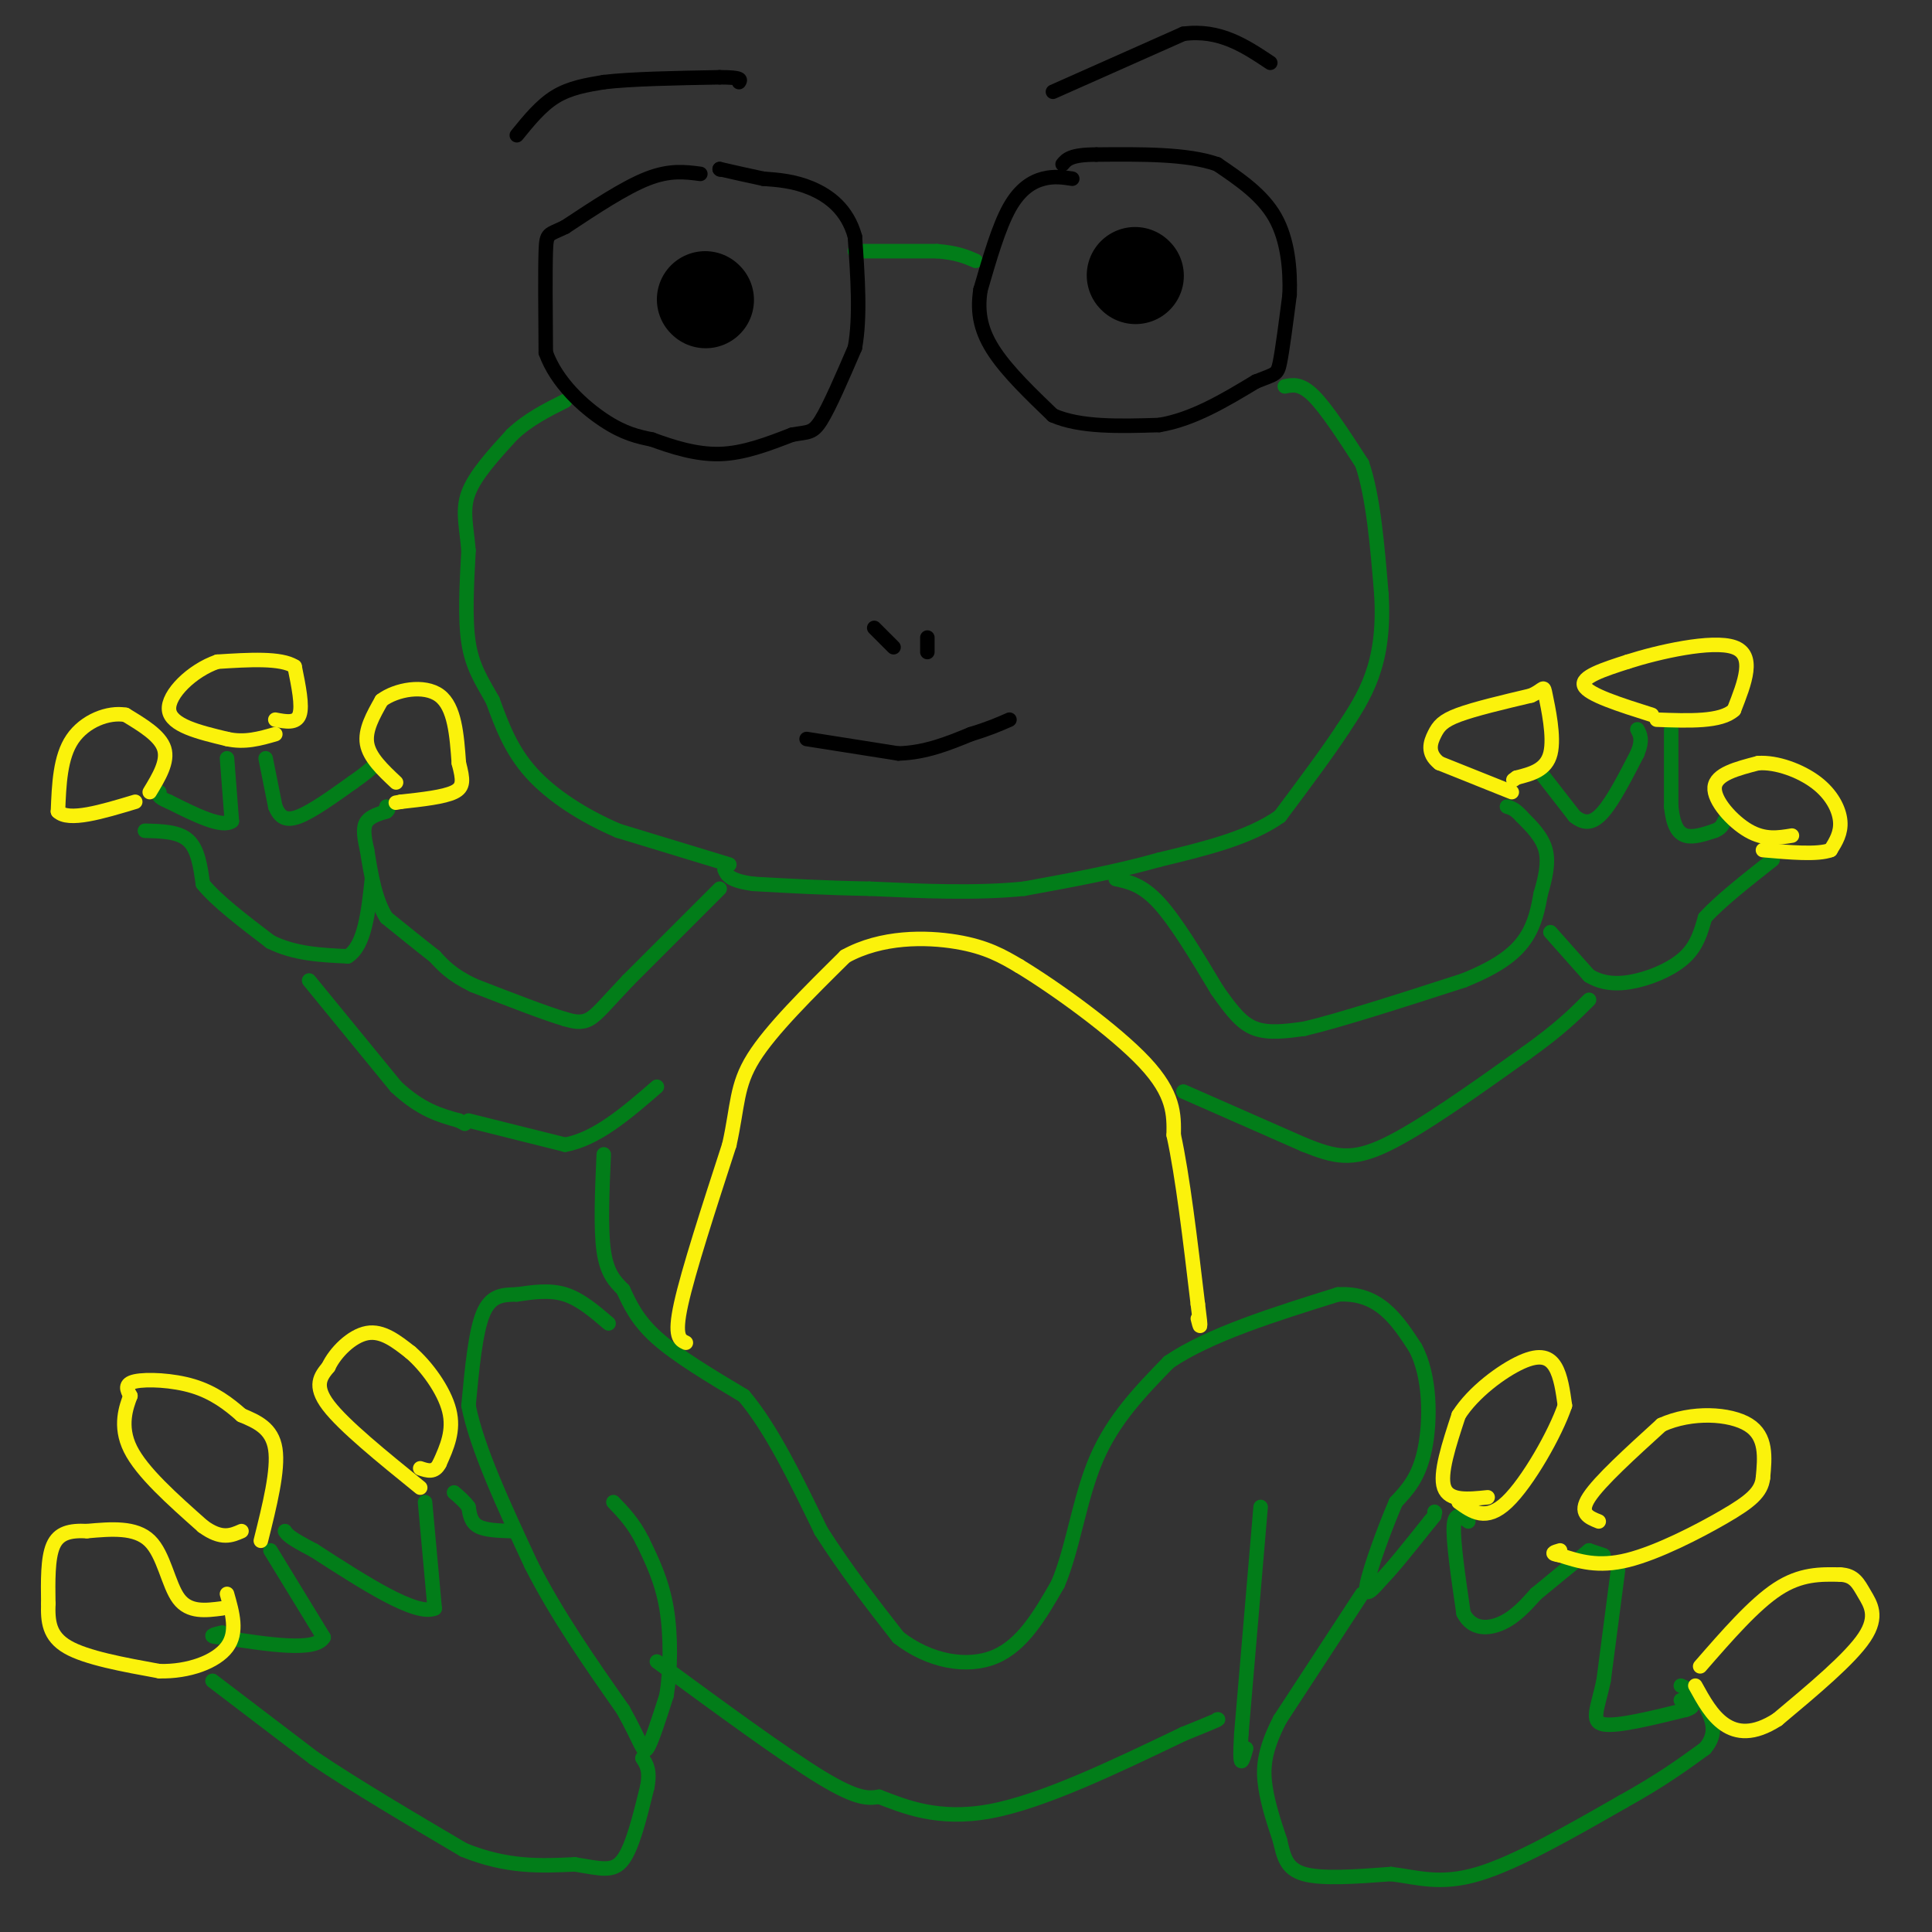 <svg viewBox='0 0 400 400' version='1.1' xmlns='http://www.w3.org/2000/svg' xmlns:xlink='http://www.w3.org/1999/xlink'><rect x="0" y="0" width="400" height="400" fill="#333333" stroke="none"/><g fill='none' stroke='#027D19' stroke-width='3' stroke-linecap='round' stroke-linejoin='round'><path d='M151,179c0.000,0.000 -23.000,-7.000 -23,-7'/><path d='M128,172c-7.222,-3.089 -13.778,-7.311 -18,-12c-4.222,-4.689 -6.111,-9.844 -8,-15'/><path d='M102,145c-2.356,-4.156 -4.244,-7.044 -5,-12c-0.756,-4.956 -0.378,-11.978 0,-19'/><path d='M97,114c-0.400,-5.089 -1.400,-8.311 0,-12c1.400,-3.689 5.200,-7.844 9,-12'/><path d='M106,90c3.333,-3.167 7.167,-5.083 11,-7'/><path d='M177,52c0.000,0.000 17.000,0.000 17,0'/><path d='M194,52c4.167,0.333 6.083,1.167 8,2'/><path d='M266,80c1.667,-0.333 3.333,-0.667 6,2c2.667,2.667 6.333,8.333 10,14'/><path d='M282,96c2.333,6.833 3.167,16.917 4,27'/><path d='M286,123c0.444,7.489 -0.444,12.711 -2,17c-1.556,4.289 -3.778,7.644 -6,11'/><path d='M278,151c-3.167,4.833 -8.083,11.417 -13,18'/><path d='M265,169c-6.333,4.500 -15.667,6.750 -25,9'/><path d='M240,178c-8.833,2.500 -18.417,4.250 -28,6'/><path d='M212,184c-10.000,1.000 -21.000,0.500 -32,0'/><path d='M180,184c-9.333,-0.167 -16.667,-0.583 -24,-1'/><path d='M156,183c-5.000,-0.667 -5.500,-1.833 -6,-3'/><path d='M149,184c0.000,0.000 -19.000,19.000 -19,19'/><path d='M130,203c-4.511,4.733 -6.289,7.067 -8,8c-1.711,0.933 -3.356,0.467 -5,0'/><path d='M117,211c-4.000,-1.167 -11.500,-4.083 -19,-7'/><path d='M98,204c-4.500,-2.167 -6.250,-4.083 -8,-6'/><path d='M90,198c-3.000,-2.333 -6.500,-5.167 -10,-8'/><path d='M80,190c-2.333,-3.667 -3.167,-8.833 -4,-14'/><path d='M76,176c-0.800,-3.422 -0.800,-4.978 0,-6c0.800,-1.022 2.400,-1.511 4,-2'/><path d='M80,168c0.667,-0.500 0.333,-0.750 0,-1'/><path d='M55,157c0.000,0.000 2.000,10.000 2,10'/><path d='M57,167c0.933,2.311 2.267,3.089 5,2c2.733,-1.089 6.867,-4.044 11,-7'/><path d='M73,162c2.667,-1.833 3.833,-2.917 5,-4'/><path d='M47,157c0.000,0.000 1.000,13.000 1,13'/><path d='M48,170c-2.000,1.500 -7.500,-1.250 -13,-4'/><path d='M35,166c-2.500,-1.000 -2.250,-1.500 -2,-2'/><path d='M30,172c3.500,0.083 7.000,0.167 9,2c2.000,1.833 2.500,5.417 3,9'/><path d='M42,183c2.833,3.500 8.417,7.750 14,12'/><path d='M56,195c5.000,2.500 10.500,2.750 16,3'/><path d='M72,198c3.500,-2.167 4.250,-9.083 5,-16'/><path d='M64,203c0.000,0.000 18.000,22.000 18,22'/><path d='M82,225c5.167,4.833 9.083,5.917 13,7'/><path d='M95,232c2.167,1.167 1.083,0.583 0,0'/><path d='M97,232c0.000,0.000 20.000,5.000 20,5'/><path d='M117,237c6.500,-1.167 12.750,-6.583 19,-12'/><path d='M231,182c2.750,0.583 5.500,1.167 9,5c3.500,3.833 7.750,10.917 12,18'/><path d='M252,205c3.200,4.578 5.200,7.022 8,8c2.800,0.978 6.400,0.489 10,0'/><path d='M270,213c7.167,-1.667 20.083,-5.833 33,-10'/><path d='M303,203c7.889,-3.156 11.111,-6.044 13,-9c1.889,-2.956 2.444,-5.978 3,-9'/><path d='M319,185c0.911,-3.089 1.689,-6.311 1,-9c-0.689,-2.689 -2.844,-4.844 -5,-7'/><path d='M315,169c-1.333,-1.500 -2.167,-1.750 -3,-2'/><path d='M319,160c0.000,0.000 7.000,9.000 7,9'/><path d='M326,169c2.111,1.711 3.889,1.489 6,-1c2.111,-2.489 4.556,-7.244 7,-12'/><path d='M339,156c1.167,-2.833 0.583,-3.917 0,-5'/><path d='M346,151c0.000,0.000 0.000,16.000 0,16'/><path d='M346,167c0.400,3.867 1.400,5.533 3,6c1.600,0.467 3.800,-0.267 6,-1'/><path d='M355,172c1.333,-0.500 1.667,-1.250 2,-2'/><path d='M321,193c0.000,0.000 8.000,9.000 8,9'/><path d='M329,202c2.952,1.821 6.333,1.875 10,1c3.667,-0.875 7.619,-2.679 10,-5c2.381,-2.321 3.190,-5.161 4,-8'/><path d='M353,190c3.000,-3.333 8.500,-7.667 14,-12'/><path d='M245,226c0.000,0.000 25.000,11.000 25,11'/><path d='M270,237c6.378,2.556 9.822,3.444 17,0c7.178,-3.444 18.089,-11.222 29,-19'/><path d='M316,218c7.000,-5.000 10.000,-8.000 13,-11'/><path d='M125,239c-0.333,7.667 -0.667,15.333 0,20c0.667,4.667 2.333,6.333 4,8'/><path d='M129,267c1.378,2.933 2.822,6.267 7,10c4.178,3.733 11.089,7.867 18,12'/><path d='M154,289c5.667,6.667 10.833,17.333 16,28'/><path d='M170,317c5.333,8.333 10.667,15.167 16,22'/><path d='M186,339c6.356,4.978 14.244,6.422 20,4c5.756,-2.422 9.378,-8.711 13,-15'/><path d='M219,328c3.133,-7.222 4.467,-17.778 8,-26c3.533,-8.222 9.267,-14.111 15,-20'/><path d='M242,282c8.333,-5.667 21.667,-9.833 35,-14'/><path d='M277,268c8.500,-0.500 12.250,5.250 16,11'/><path d='M293,279c3.200,5.889 3.200,15.111 2,21c-1.200,5.889 -3.600,8.444 -6,11'/><path d='M289,311c-2.400,5.533 -5.400,13.867 -6,17c-0.600,3.133 1.200,1.067 3,-1'/><path d='M286,327c2.167,-2.167 6.083,-7.083 10,-12'/><path d='M296,315c1.667,-2.000 0.833,-1.000 0,0'/><path d='M304,315c-1.417,-1.083 -2.833,-2.167 -3,1c-0.167,3.167 0.917,10.583 2,18'/><path d='M303,334c1.778,3.511 5.222,3.289 8,2c2.778,-1.289 4.889,-3.644 7,-6'/><path d='M318,330c3.000,-2.500 7.000,-5.750 11,-9'/><path d='M335,325c0.000,0.000 -3.000,23.000 -3,23'/><path d='M332,348c-1.222,5.711 -2.778,8.489 0,9c2.778,0.511 9.889,-1.244 17,-3'/><path d='M349,354c2.667,-0.833 0.833,-1.417 -1,-2'/><path d='M282,330c0.000,0.000 -17.000,26.000 -17,26'/><path d='M265,356c-3.444,6.667 -3.556,10.333 -3,14c0.556,3.667 1.778,7.333 3,11'/><path d='M265,381c0.778,3.267 1.222,5.933 5,7c3.778,1.067 10.889,0.533 18,0'/><path d='M288,388c5.467,0.667 10.133,2.333 18,0c7.867,-2.333 18.933,-8.667 30,-15'/><path d='M336,373c7.833,-4.333 12.417,-7.667 17,-11'/><path d='M353,362c2.833,-3.333 1.417,-6.167 0,-9'/><path d='M353,353c-0.833,-2.167 -2.917,-3.083 -5,-4'/><path d='M297,313c0.000,0.000 0.100,0.100 0.1,0.1'/><path d='M329,321c0.000,0.000 3.000,1.000 3,1'/><path d='M126,274c-2.917,-2.500 -5.833,-5.000 -9,-6c-3.167,-1.000 -6.583,-0.500 -10,0'/><path d='M107,268c-2.978,0.044 -5.422,0.156 -7,4c-1.578,3.844 -2.289,11.422 -3,19'/><path d='M97,291c1.667,8.667 7.333,20.833 13,33'/><path d='M110,324c5.333,10.500 12.167,20.250 19,30'/><path d='M129,354c3.889,6.933 4.111,9.267 5,8c0.889,-1.267 2.444,-6.133 4,-11'/><path d='M138,351c0.844,-5.089 0.956,-12.311 0,-18c-0.956,-5.689 -2.978,-9.844 -5,-14'/><path d='M133,319c-1.833,-3.667 -3.917,-5.833 -6,-8'/><path d='M261,312c0.000,0.000 -4.000,47.000 -4,47'/><path d='M257,359c-0.500,8.333 0.250,5.667 1,3'/><path d='M136,344c13.167,9.667 26.333,19.333 34,24c7.667,4.667 9.833,4.333 12,4'/><path d='M182,372c5.200,2.000 12.200,5.000 23,3c10.800,-2.000 25.400,-9.000 40,-16'/><path d='M245,359c7.833,-3.167 7.417,-3.083 7,-3'/><path d='M106,317c-2.750,-0.083 -5.500,-0.167 -7,-1c-1.500,-0.833 -1.750,-2.417 -2,-4'/><path d='M97,312c-0.833,-1.167 -1.917,-2.083 -3,-3'/><path d='M88,311c0.000,0.000 2.000,22.000 2,22'/><path d='M90,333c-3.833,1.667 -14.417,-5.167 -25,-12'/><path d='M65,321c-5.167,-2.667 -5.583,-3.333 -6,-4'/><path d='M56,321c0.000,0.000 11.000,18.000 11,18'/><path d='M67,339c-1.667,3.000 -11.333,1.500 -21,0'/><path d='M46,339c-3.500,-0.167 -1.750,-0.583 0,-1'/><path d='M44,348c0.000,0.000 21.000,16.000 21,16'/><path d='M65,364c8.667,5.833 19.833,12.417 31,19'/><path d='M96,383c9.000,3.667 16.000,3.333 23,3'/><path d='M119,386c5.578,0.911 8.022,1.689 10,-1c1.978,-2.689 3.489,-8.844 5,-15'/><path d='M134,370c0.667,-3.500 -0.167,-4.750 -1,-6'/></g>
<g fill='none' stroke='#FBF20B' stroke-width='3' stroke-linecap='round' stroke-linejoin='round'><path d='M142,278c-1.250,-0.583 -2.500,-1.167 -1,-8c1.500,-6.833 5.750,-19.917 10,-33'/><path d='M151,237c1.822,-8.200 1.378,-12.200 5,-18c3.622,-5.800 11.311,-13.400 19,-21'/><path d='M175,198c7.489,-4.156 16.711,-4.044 23,-3c6.289,1.044 9.644,3.022 13,5'/><path d='M211,200c7.533,4.556 19.867,13.444 26,20c6.133,6.556 6.067,10.778 6,15'/><path d='M243,235c1.833,8.333 3.417,21.667 5,35'/><path d='M248,270c0.833,6.333 0.417,4.667 0,3'/><path d='M313,164c0.000,0.000 -15.000,-6.000 -15,-6'/><path d='M298,158c-2.667,-2.095 -1.833,-4.333 -1,-6c0.833,-1.667 1.667,-2.762 5,-4c3.333,-1.238 9.167,-2.619 15,-4'/><path d='M317,144c2.857,-1.274 2.500,-2.458 3,0c0.500,2.458 1.857,8.560 1,12c-0.857,3.440 -3.929,4.220 -7,5'/><path d='M314,161c-1.167,0.833 -0.583,0.417 0,0'/><path d='M342,148c-6.583,-2.083 -13.167,-4.167 -14,-6c-0.833,-1.833 4.083,-3.417 9,-5'/><path d='M337,137c6.289,-2.022 17.511,-4.578 22,-3c4.489,1.578 2.244,7.289 0,13'/><path d='M359,147c-2.667,2.500 -9.333,2.250 -16,2'/><path d='M371,173c-2.822,0.467 -5.644,0.933 -9,-1c-3.356,-1.933 -7.244,-6.267 -7,-9c0.244,-2.733 4.622,-3.867 9,-5'/><path d='M364,158c3.786,-0.274 8.750,1.542 12,4c3.250,2.458 4.786,5.560 5,8c0.214,2.440 -0.893,4.220 -2,6'/><path d='M379,176c-2.667,1.000 -8.333,0.500 -14,0'/><path d='M82,162c-2.750,-2.583 -5.500,-5.167 -6,-8c-0.500,-2.833 1.250,-5.917 3,-9'/><path d='M79,145c2.956,-2.244 8.844,-3.356 12,-1c3.156,2.356 3.578,8.178 4,14'/><path d='M95,158c0.889,3.422 1.111,4.978 -1,6c-2.111,1.022 -6.556,1.511 -11,2'/><path d='M83,166c-1.833,0.333 -0.917,0.167 0,0'/><path d='M57,149c2.167,0.417 4.333,0.833 5,-1c0.667,-1.833 -0.167,-5.917 -1,-10'/><path d='M61,138c-2.833,-1.833 -9.417,-1.417 -16,-1'/><path d='M45,137c-5.244,1.800 -10.356,6.800 -10,10c0.356,3.200 6.178,4.600 12,6'/><path d='M47,153c3.667,0.833 6.833,-0.083 10,-1'/><path d='M31,164c1.917,-3.167 3.833,-6.333 3,-9c-0.833,-2.667 -4.417,-4.833 -8,-7'/><path d='M26,148c-3.556,-0.644 -8.444,1.244 -11,5c-2.556,3.756 -2.778,9.378 -3,15'/><path d='M12,168c2.167,2.167 9.083,0.083 16,-2'/><path d='M46,333c-3.422,0.444 -6.844,0.889 -9,-2c-2.156,-2.889 -3.044,-9.111 -6,-12c-2.956,-2.889 -7.978,-2.444 -13,-2'/><path d='M18,317c-3.533,-0.178 -5.867,0.378 -7,3c-1.133,2.622 -1.067,7.311 -1,12'/><path d='M10,332c-0.111,3.644 0.111,6.756 4,9c3.889,2.244 11.444,3.622 19,5'/><path d='M33,346c6.067,0.156 11.733,-1.956 14,-5c2.267,-3.044 1.133,-7.022 0,-11'/><path d='M54,319c1.833,-7.333 3.667,-14.667 3,-19c-0.667,-4.333 -3.833,-5.667 -7,-7'/><path d='M50,293c-2.643,-2.345 -5.750,-4.708 -10,-6c-4.250,-1.292 -9.643,-1.512 -12,-1c-2.357,0.512 -1.679,1.756 -1,3'/><path d='M27,289c-0.822,2.200 -2.378,6.200 0,11c2.378,4.800 8.689,10.400 15,16'/><path d='M42,316c3.833,2.833 5.917,1.917 8,1'/><path d='M87,308c-7.917,-6.417 -15.833,-12.833 -19,-17c-3.167,-4.167 -1.583,-6.083 0,-8'/><path d='M68,283c1.378,-2.978 4.822,-6.422 8,-7c3.178,-0.578 6.089,1.711 9,4'/><path d='M85,280c3.267,2.800 6.933,7.800 8,12c1.067,4.200 -0.467,7.600 -2,11'/><path d='M91,303c-1.000,2.000 -2.500,1.500 -4,1'/><path d='M308,310c-4.000,0.417 -8.000,0.833 -9,-2c-1.000,-2.833 1.000,-8.917 3,-15'/><path d='M302,293c3.012,-4.774 9.042,-9.208 13,-11c3.958,-1.792 5.845,-0.940 7,1c1.155,1.940 1.577,4.970 2,8'/><path d='M324,291c-1.911,5.689 -7.689,15.911 -12,20c-4.311,4.089 -7.156,2.044 -10,0'/><path d='M331,315c-2.083,-0.833 -4.167,-1.667 -2,-5c2.167,-3.333 8.583,-9.167 15,-15'/><path d='M344,295c6.200,-2.822 14.200,-2.378 18,0c3.800,2.378 3.400,6.689 3,11'/><path d='M365,306c-0.321,2.964 -2.625,4.875 -8,8c-5.375,3.125 -13.821,7.464 -20,9c-6.179,1.536 -10.089,0.268 -14,-1'/><path d='M323,322c-2.333,-0.333 -1.167,-0.667 0,-1'/><path d='M352,345c5.583,-6.417 11.167,-12.833 16,-16c4.833,-3.167 8.917,-3.083 13,-3'/><path d='M381,326c2.929,0.107 3.750,1.875 5,4c1.250,2.125 2.929,4.607 0,9c-2.929,4.393 -10.464,10.696 -18,17'/><path d='M368,356c-4.978,3.222 -8.422,2.778 -11,1c-2.578,-1.778 -4.289,-4.889 -6,-8'/></g>
<g fill='none' stroke='#000000' stroke-width='3' stroke-linecap='round' stroke-linejoin='round'><path d='M107,28c2.500,-3.083 5.000,-6.167 8,-8c3.000,-1.833 6.500,-2.417 10,-3'/><path d='M125,17c5.667,-0.667 14.833,-0.833 24,-1'/><path d='M149,16c4.667,0.000 4.333,0.500 4,1'/><path d='M218,19c0.000,0.000 27.000,-12.000 27,-12'/><path d='M245,7c7.500,-1.000 12.750,2.500 18,6'/><path d='M145,36c-3.167,-0.417 -6.333,-0.833 -11,1c-4.667,1.833 -10.833,5.917 -17,10'/><path d='M117,47c-3.533,1.733 -3.867,1.067 -4,5c-0.133,3.933 -0.067,12.467 0,21'/><path d='M113,73c2.222,6.200 7.778,11.200 12,14c4.222,2.800 7.111,3.400 10,4'/><path d='M135,91c4.000,1.467 9.000,3.133 14,3c5.000,-0.133 10.000,-2.067 15,-4'/><path d='M164,90c3.356,-0.622 4.244,-0.178 6,-3c1.756,-2.822 4.378,-8.911 7,-15'/><path d='M177,72c1.167,-6.333 0.583,-14.667 0,-23'/><path d='M177,49c-1.556,-5.711 -5.444,-8.489 -9,-10c-3.556,-1.511 -6.778,-1.756 -10,-2'/><path d='M158,37c-3.167,-0.667 -6.083,-1.333 -9,-2'/><path d='M149,35c0.000,0.000 0.100,0.100 0.1,0.1'/><path d='M222,37c-1.889,-0.289 -3.778,-0.578 -6,0c-2.222,0.578 -4.778,2.022 -7,6c-2.222,3.978 -4.111,10.489 -6,17'/><path d='M203,60c-0.800,4.956 0.200,8.844 3,13c2.800,4.156 7.400,8.578 12,13'/><path d='M218,86c5.667,2.500 13.833,2.250 22,2'/><path d='M240,88c7.000,-1.167 13.500,-5.083 20,-9'/><path d='M260,79c4.133,-1.667 4.467,-1.333 5,-4c0.533,-2.667 1.267,-8.333 2,-14'/><path d='M267,61c0.178,-5.244 -0.378,-11.356 -3,-16c-2.622,-4.644 -7.311,-7.822 -12,-11'/><path d='M252,34c-6.167,-2.167 -15.583,-2.083 -25,-2'/><path d='M227,32c-5.333,0.000 -6.167,1.000 -7,2'/><path d='M181,130c0.000,0.000 4.000,4.000 4,4'/><path d='M192,132c0.000,0.000 0.000,3.000 0,3'/><path d='M167,153c0.000,0.000 19.000,3.000 19,3'/><path d='M186,156c5.667,-0.167 10.333,-2.083 15,-4'/><path d='M201,152c3.833,-1.167 5.917,-2.083 8,-3'/></g>
<g fill='none' stroke='#000000' stroke-width='20' stroke-linecap='round' stroke-linejoin='round'><path d='M146,62c0.000,0.000 0.100,0.100 0.1,0.1'/><path d='M235,57c0.000,0.000 0.100,0.100 0.1,0.1'/></g>
</svg>